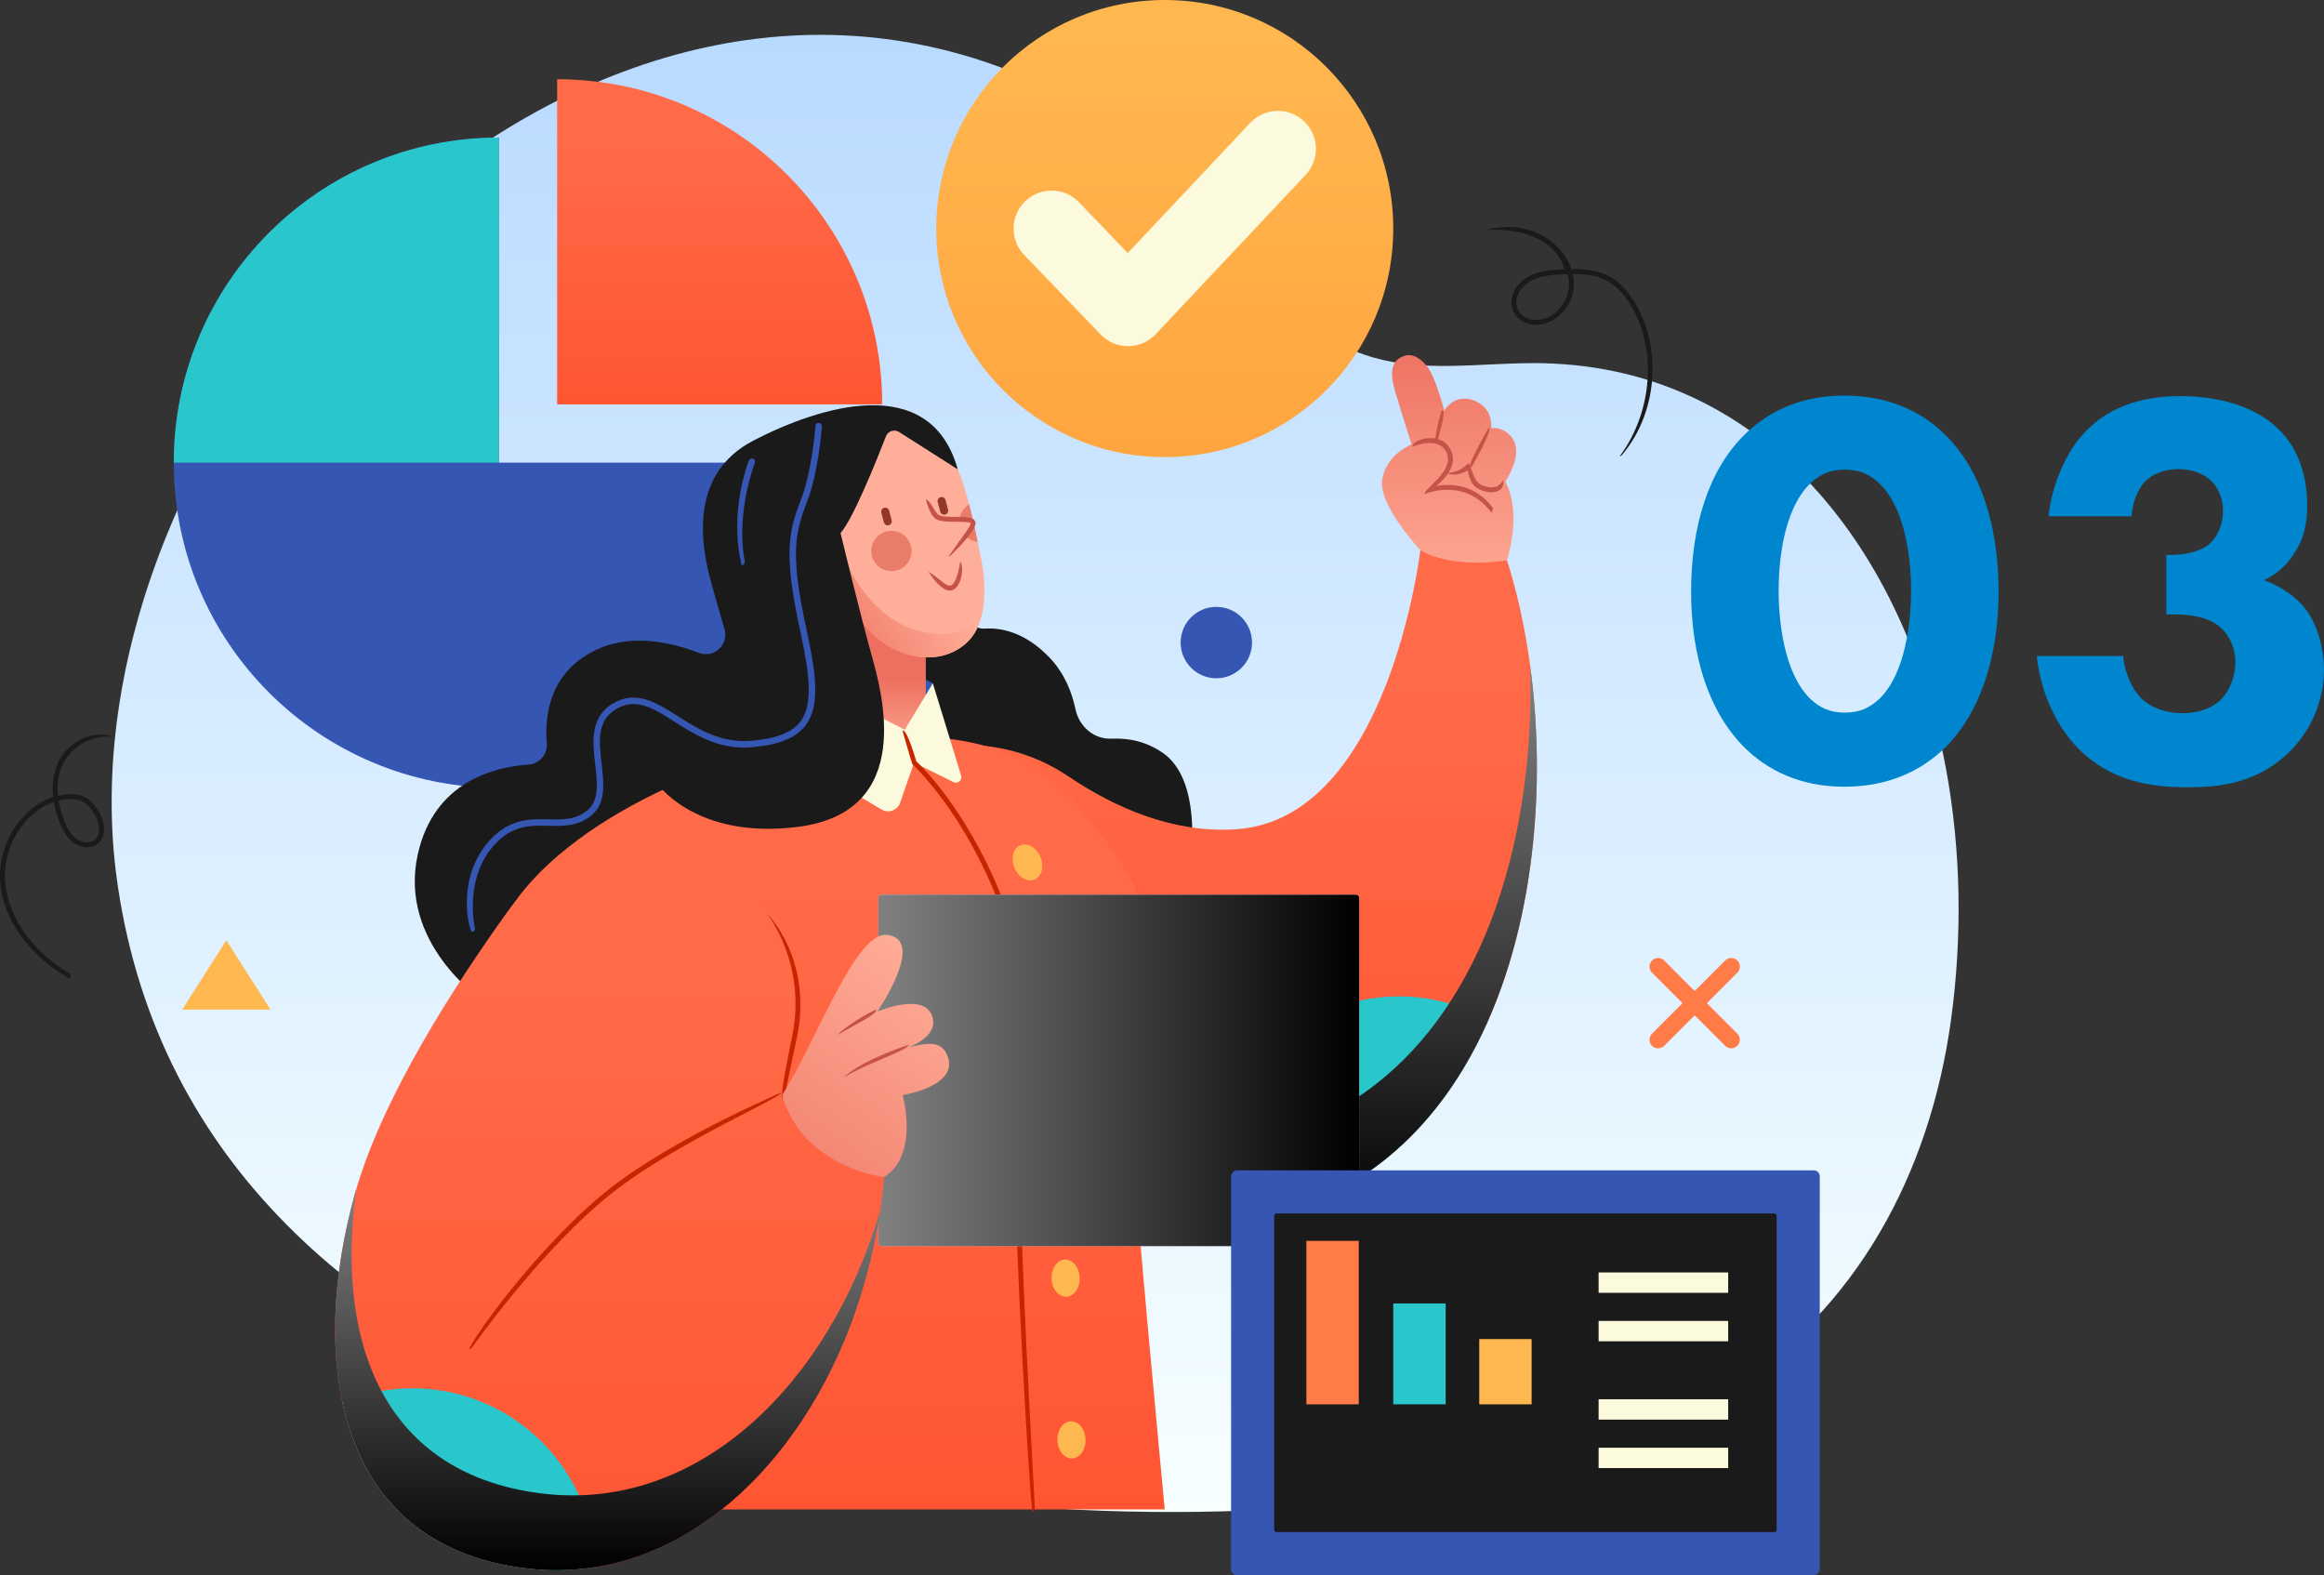<?xml version="1.0" encoding="UTF-8"?><svg xmlns="http://www.w3.org/2000/svg" width="289.973" height="196.505" xmlns:xlink="http://www.w3.org/1999/xlink" viewBox="0 0 289.973 196.505"><rect x="0" y="0" width="289.973" height="196.505" fill="#333333" stroke="none"/><defs><style>.cls-1{fill:#ffb850;}.cls-2{fill:url(#linear-gradient-2);}.cls-3{fill:#c62500;}.cls-4{fill:url(#linear-gradient-10);}.cls-5{fill:url(#linear-gradient-12);}.cls-6{fill:url(#linear-gradient-3);}.cls-6,.cls-7,.cls-8{mix-blend-mode:soft-light;}.cls-9{fill:#fbfadc;}.cls-10{fill:#ffaf99;}.cls-7{fill:url(#linear-gradient-9);}.cls-11{fill:url(#linear-gradient-4);}.cls-12{fill:#ea7d6a;}.cls-13{fill:url(#linear-gradient-5);}.cls-14{isolation:isolate;}.cls-15{fill:#93372b;}.cls-16{fill:url(#linear-gradient-8);}.cls-17{fill:#29c7cc;}.cls-18{fill:#ff7c48;}.cls-19{fill:url(#linear-gradient-7);}.cls-20{fill:#1a1a1a;}.cls-21{fill:#c65347;}.cls-22{fill:url(#linear-gradient-6);}.cls-23{fill:#0086cf;}.cls-24{fill:#d2d2d2;}.cls-25{fill:url(#linear-gradient);}.cls-26{fill:url(#Gradient);}.cls-27{fill:#3656b3;}.cls-8{fill:url(#linear-gradient-11);}</style><linearGradient id="Gradient" x1="129.158" y1="188.629" x2="129.158" y2="4.347" gradientUnits="userSpaceOnUse"><stop offset="0" stop-color="#f7ffff"/><stop offset="1" stop-color="#b9daff"/></linearGradient><linearGradient id="linear-gradient" x1="89.796" y1="9.887" x2="89.796" y2="50.447" gradientUnits="userSpaceOnUse"><stop offset=".194" stop-color="#ff6a48"/><stop offset="1" stop-color="#f53"/></linearGradient><linearGradient id="linear-gradient-2" x1="863.265" y1="-1324.384" x2="878.496" y2="-1241.257" gradientTransform="translate(-943.39 1215.751) rotate(10.382)" xlink:href="#linear-gradient"/><linearGradient id="linear-gradient-3" x1="144.372" y1="83.124" x2="144.372" y2="153.155" gradientUnits="userSpaceOnUse"><stop offset=".006" stop-color="gray"/><stop offset="1" stop-color="#000"/></linearGradient><linearGradient id="linear-gradient-4" x1="180.798" y1="76.39" x2="180.798" y2="41.418" gradientUnits="userSpaceOnUse"><stop offset=".006" stop-color="#ffaf99"/><stop offset="1" stop-color="#ed6f5f"/></linearGradient><linearGradient id="linear-gradient-5" x1="104.748" y1="91.812" x2="104.748" y2="188.305" xlink:href="#linear-gradient"/><linearGradient id="linear-gradient-6" x1="145.33" y1="57.024" x2="145.33" y2="0" gradientUnits="userSpaceOnUse"><stop offset="0" stop-color="#ffa540"/><stop offset=".975" stop-color="#ffb850"/></linearGradient><linearGradient id="linear-gradient-7" x1="109.596" y1="94.914" x2="109.596" y2="84.652" xlink:href="#linear-gradient-4"/><linearGradient id="linear-gradient-8" x1="117.732" y1="71.024" x2="101.496" y2="81.177" xlink:href="#linear-gradient-4"/><linearGradient id="linear-gradient-9" x1="109.595" y1="133.539" x2="169.589" y2="133.539" gradientTransform="translate(6.053 273.131) rotate(-90)" xlink:href="#linear-gradient-3"/><linearGradient id="linear-gradient-10" x1="76.061" y1="105.269" x2="76.061" y2="195.882" xlink:href="#linear-gradient"/><linearGradient id="linear-gradient-11" x1="75.817" y1="148.307" x2="75.817" y2="195.882" xlink:href="#linear-gradient-3"/><linearGradient id="linear-gradient-12" x1="118.856" y1="119.081" x2="91.156" y2="158.113" xlink:href="#linear-gradient-4"/></defs><g class="cls-14"><g id="_レイヤー_2"><g id="recruit"><path class="cls-26" d="M242.796,95.831c-4.949-26.652-22.459-50.636-51.638-50.532-6.654.023-13.47,1.142-19.859-.716-9.714-2.825-15.912-11.508-22.099-18.884-7.022-8.373-13.618-13.227-23.788-17.088C67.845-13.252,7.759,53.352,14.443,108.627c.083.672.174,1.343.272,2.012,10.397,69.436,101.13,83.012,157.448,76.552,15.018-1.723,30.121-5.352,42.943-13.359,16.626-10.382,25.709-27.529,28.327-46.597,1.408-10.249,1.29-21.026-.638-31.405Z"/><path class="cls-23" d="M242.647,93.313c-2.73,2.66-6.791,4.831-12.531,4.831-5.601,0-9.591-2.102-12.392-4.831-4.551-4.48-6.721-11.552-6.721-19.532,0-8.051,2.17-15.191,6.721-19.602,2.801-2.73,6.791-4.831,12.392-4.831,5.74,0,9.801,2.171,12.531,4.831,4.551,4.41,6.721,11.551,6.721,19.602,0,7.98-2.17,15.052-6.721,19.532ZM225.846,60.339c-3.431,3.36-3.921,10.081-3.921,13.371,0,3.641.631,10.222,3.921,13.441,1.26,1.19,2.521,1.75,4.341,1.75s3.08-.56,4.34-1.75c3.29-3.22,3.921-9.801,3.921-13.441,0-3.29-.49-10.011-3.921-13.371-1.26-1.189-2.521-1.75-4.34-1.75s-3.081.561-4.341,1.75Z"/><path class="cls-23" d="M255.6,64.4c.42-3.92,2.17-8.051,4.62-10.571,3.431-3.57,7.98-4.41,11.831-4.41,5.741,0,9.871,1.75,12.252,4.13,1.96,1.891,3.57,4.971,3.57,9.521,0,2.311-.42,4.34-1.891,6.371-.98,1.399-2.17,2.31-3.5,2.939,1.96.7,4.061,2.03,5.32,3.781,1.4,1.89,2.17,4.83,2.17,7.35,0,3.57-1.399,7.631-4.69,10.642-3.99,3.641-8.541,4.061-12.321,4.061-4.55,0-9.521-.7-13.651-4.831-2.66-2.729-4.69-6.86-5.181-11.551h10.781c.141,1.82.98,3.99,2.24,5.25,1.12,1.121,2.94,1.891,5.181,1.891,1.82,0,3.57-.56,4.69-1.609,1.12-1.051,1.891-2.871,1.891-4.762,0-1.959-.91-3.57-2.03-4.48-1.681-1.33-4.131-1.47-5.741-1.47h-.84v-7.421h.63c.63,0,3.15-.07,4.69-1.33.98-.84,1.751-2.311,1.751-4.2,0-1.61-.631-2.94-1.541-3.78-.84-.77-2.24-1.4-3.99-1.4-1.82,0-3.29.631-4.2,1.541-.98,1.049-1.61,2.869-1.681,4.34h-10.36Z"/><path class="cls-27" d="M102.804,57.72c0,22.401-18.16,40.56-40.56,40.56s-40.56-18.159-40.56-40.56S39.844,17.16,62.244,17.16v40.56h40.56Z"/><path class="cls-25" d="M69.516,9.887v40.56h40.559c0-22.4-18.157-40.56-40.559-40.56Z"/><path class="cls-17" d="M62.244,57.72V17.16c-22.402,0-40.56,18.16-40.56,40.56h40.56Z"/><path class="cls-20" d="M145.161,93.98c-2.136-1.519-4.42-1.926-6.463-1.829-2.182.104-4.043-1.5-4.495-3.636-.474-2.243-1.432-4.586-3.257-6.489-3.09-3.223-6.109-3.727-8.054-3.605-1.256.079-2.344-.863-2.51-2.11-.018-.201-.866-17.455-.866-17.455-.01-.204-.043-.413-.102-.608-3.535-11.808-17.075-7.589-25.374-3.304-8.369,4.322-6.449,13.584-5.282,17.812.467,1.697,1.079,3.812,1.643,5.738.568,1.937-1.326,3.673-3.21,2.95-3.616-1.391-8.692-2.472-13.114-.226-5.609,2.851-6.125,8.25-5.854,11.501.115,1.381-.905,2.573-2.287,2.665-4.16.28-11.795,2.069-13.812,11.217-2.431,11.033,7.89,18.043,7.89,18.043l87.946-12.966s3.088-13.515-2.797-17.699Z"/><path class="cls-27" d="M116.391,85.239s-7.339-4.254-15.778-.446l13.068,7.512,2.71-7.066Z"/><path class="cls-2" d="M188.031,69.893l-10.811-1.246s-3.916,33.588-23.039,34.81c-7.8.499-15.04-2.672-20.876-6.604-9.34-6.288-21.857-4.91-29.702,3.164-9.21,9.478-8.764,24.73,1.049,33.583,12.265,11.068,30.418,22.501,50.665,18.868,36.923-6.625,41.292-55.753,32.714-82.575Z"/><path class="cls-17" d="M185.717,127.235c-3.306-1.857-7.109-2.932-11.17-2.932-12.643,0-22.894,10.25-22.894,22.893,0,1.971.275,3.871.743,5.694.968-.107,1.942-.246,2.92-.422,15.186-2.725,24.865-12.64,30.401-25.233Z"/><path class="cls-6" d="M191.368,86.984c-.122-1.314-.269-2.601-.438-3.86.76,25.532-8.575,54.664-36.401,59.657-20.248,3.634-38.4-7.799-50.665-18.868-3.28-2.959-5.488-6.641-6.665-10.576-.092.727-.162,1.471-.204,2.226-.214,6.6,2.353,13.253,7.655,18.037,12.266,11.068,30.419,22.501,50.666,18.868,29.971-5.378,38.492-38.759,36.052-65.484Z"/><path class="cls-18" d="M212.971,125.148l3.802-3.803c.42-.419.42-1.099,0-1.519-.419-.42-1.1-.42-1.519,0l-3.803,3.802-3.802-3.802c-.419-.42-1.1-.42-1.519,0-.42.42-.42,1.101,0,1.519l3.802,3.803-3.802,3.802c-.42.42-.42,1.101,0,1.52.21.21.485.315.76.315s.551-.105.76-.315l3.802-3.803,3.803,3.803c.21.21.485.315.76.315s.551-.105.76-.315c.42-.42.42-1.1,0-1.52l-3.802-3.802Z"/><path class="cls-11" d="M188.501,54.42c-1.152-1.312-2.447-.982-2.447-.982,0,0,.328-2.286-1.783-3.316-2.722-1.326-4.07,1.121-4.07,1.121,0,0-.565-2.312-1.426-4.288-.773-1.773-2.213-2.93-3.422-2.596-1.927.534-1.92,2.333-1.258,4.551.983,3.287,2.035,6.54,2.035,6.54,0,0-3.018,1.098-3.659,4.269-.64,3.17,4.748,8.927,4.748,8.927,4.354,2.468,10.811,1.246,10.811,1.246,1.93-6.528-.215-9.822-.215-9.822,0,0,2.538-3.545.685-5.651Z"/><path class="cls-21" d="M186.055,63.897c-3.331-4.351-8.093-2.353-8.293-2.266-.233-.57,3.749-2.864,2.756-5.12-.235-.534-.596-.888-1.103-1.084-1.324-.509-3.142.294-3.16.302-.168-.596,1.814-1.473,3.377-.875.659.253,1.145.727,1.446,1.41.761,1.728-.648,3.349-1.854,4.346,1.868-.306,4.889-.2,7.078,2.8-.121.467-.185.486-.247.486Z"/><path class="cls-21" d="M186.102,61.411c-.41,0-.889-.096-1.445-.327-1.092-.45-1.422-1.658-1.522-2.423-.602.424-1.57.769-2.716.347,1.745-.01,2.705-1.142,2.746-1.19.542.222.504,2.196,1.726,2.701,1.246.515,2.117.317,2.66-.605.176.906-.428,1.497-1.45,1.497Z"/><path class="cls-21" d="M179.058,55.26c.158-2.245.848-4.104.856-4.123.568.233-.112,2.059-.559,3.889-.034.139-.16.234-.296.234Z"/><path class="cls-21" d="M183.402,58.319c-.265-.46,2.388-5.034,2.388-5.034.529.308-2.123,4.881-2.123,4.881-.058.097-.16.152-.265.152Z"/><path class="cls-13" d="M141.034,138.097c-.119-6.545,7.114-18.215-1.441-30.857-8.556-12.641-14.77-15.911-30.962-15.373-16.193.538-36.773,9.684-44.465,20.762l2.413,75.675h78.752s-4.178-43.664-4.297-50.208Z"/><path class="cls-1" d="M134.711,159.389c.047,1.279-.701,2.345-1.669,2.38-.968.035-1.792-.973-1.837-2.252-.047-1.279.701-2.345,1.669-2.381.968-.035,1.79.974,1.837,2.254Z"/><path class="cls-1" d="M135.443,179.566c.047,1.279-.701,2.345-1.669,2.38-.968.036-1.79-.973-1.837-2.253-.047-1.279.701-2.345,1.669-2.381.968-.035,1.792.974,1.837,2.254Z"/><path class="cls-22" d="M173.842,28.512c0,15.746-12.764,28.512-28.511,28.512s-28.512-12.766-28.512-28.512S129.583,0,145.331,0s28.511,12.766,28.511,28.512Z"/><path class="cls-9" d="M140.747,43.189c-1.291,0-2.526-.527-3.421-1.458l-9.534-9.929c-1.814-1.889-1.754-4.89.134-6.705,1.89-1.814,4.891-1.754,6.706.136l6.08,6.331,15.284-16.237c1.795-1.907,4.796-1.998,6.703-.203,1.907,1.795,1.998,4.796.203,6.703l-18.703,19.87c-.89.945-2.13,1.485-3.43,1.491h-.023Z"/><polygon class="cls-19" points="103.677 70.349 103.677 91.991 115.516 91.991 115.516 78.894 103.677 70.349"/><polygon class="cls-1" points="22.734 125.949 28.24 117.303 33.747 125.949 22.734 125.949"/><path class="cls-10" d="M104.533,71.684s2.426,9.089,10.007,10.233c2.963.448,5.37-.742,6.685-2.399,2.05-2.581,1.752-7.02,1.18-9.886-.99-4.952-1.866-8.782-2.905-11.082l-7.318-4.656c-.593-.377-1.381-.122-1.636.533-1.174,3.024-4.186,10.54-5.738,12.146l-.275,5.111Z"/><path class="cls-16" d="M115.945,78.985c-7.223-1.091-10.362-8.466-11.216-10.929l-.196,3.628s2.426,9.089,10.007,10.233c2.963.448,5.37-.742,6.685-2.399.46-.577.785-1.258,1.032-1.983-1.571,1.163-3.762,1.836-6.312,1.451Z"/><circle class="cls-12" cx="111.227" cy="68.737" r="2.515"/><path class="cls-21" d="M118.516,73.675c-1.169,0-2.419-1.948-2.672-2.363,1.099.625,2.174,1.889,2.767,1.739.601-.154,1.057-1.838,1.189-2.985.548.601.182,3.267-1.038,3.58-.082.02-.163.03-.246.03Z"/><path class="cls-12" d="M120.927,62.927c-.656.389-1.121,1.068-1.217,1.861.856.01,1.589.061,1.694.403.095.31-.366.99-.955,1.699.406.396.943.655,1.541.707-.36-1.729-.709-3.293-1.063-4.67Z"/><path class="cls-15" d="M117.935,64.194c-.269.071-.544-.09-.614-.357l-.317-1.204c-.071-.269.089-.544.358-.614.269-.071.544.089.614.357l.318,1.204c.071.269-.09.544-.359.614Z"/><path class="cls-15" d="M110.898,65.522c-.269.071-.544-.089-.614-.358l-.317-1.204c-.071-.269.089-.544.358-.614s.544.089.614.358l.318,1.204c.071.269-.09.543-.359.614Z"/><path class="cls-27" d="M156.219,80.162c0,2.46-1.994,4.454-4.453,4.454s-4.454-1.994-4.454-4.454,1.994-4.453,4.454-4.453,4.453,1.995,4.453,4.453Z"/><path class="cls-27" d="M92.529,70.504c-1.594-6.618.803-12.793.906-13.054.082-.206.316-.308.523-.227.206.082.308.316.227.523-.025.061-2.412,6.223-1.26,12.28.042.219-.102.43-.32.47-.026.005-.052.007-.076.007Z"/><path class="cls-1" d="M129.822,106.915c.49,1.183.162,2.442-.734,2.813-.895.371-2.017-.287-2.508-1.47-.49-1.182-.161-2.442.734-2.813.895-.371,2.018.288,2.508,1.47Z"/><path class="cls-9" d="M116.391,85.239l3.529,11.495c.192.58-.412,1.104-.959.833l-4.908-2.431-1.742,5.01c-.326.94-1.426,1.351-2.29.858l-12.733-7.556,3.325-8.654,12.284,6.246,3.493-5.8Z"/><path class="cls-20" d="M104.603,65.38s2.778,11.497,4.109,16.219c1.33,4.723,5.575,19.674-9.136,21.552-12.898,1.646-17.681-5.534-17.681-5.534l16.8-9.096-3.491-20.532,9.398-2.609Z"/><path class="cls-27" d="M58.867,116.267c-.456-.578-1.948-6.976,2.36-11.563,2.44-2.599,4.988-2.541,7.236-2.491,1.763.041,3.425.078,4.87-1.157,1.444-1.234,1.195-3.397.931-5.688-.314-2.741-.672-5.849,2.138-7.563,2.929-1.788,5.476-.173,8.172,1.536,2.521,1.598,5.377,3.409,9.199,3.073,3.16-.277,5.108-1.055,6.132-2.447,1.54-2.094,1.126-5.82-.041-11.154-2.06-9.426-1.548-12.338.019-16.332,1.468-3.74,1.858-9.291,1.861-9.347.014-.222.203-.396.43-.374.222.016.39.208.374.43-.016.232-.402,5.731-1.915,9.587-1.506,3.838-1.996,6.655.019,15.865,1.246,5.696,1.628,9.454-.098,11.803-1.17,1.591-3.302,2.473-6.71,2.772-4.093.359-7.073-1.529-9.701-3.194-2.693-1.707-4.819-3.055-7.321-1.53-2.37,1.446-2.072,4.038-1.757,6.784.276,2.399.562,4.88-1.21,6.392-1.679,1.434-3.575,1.392-5.411,1.35-2.18-.051-4.436-.101-6.631,2.235-4.003,4.265-2.569,10.452-2.555,10.515.053.216-.08.434-.296.486-.032.009-.064.012-.096.012Z"/><path class="cls-20" d="M8.616,122.063C3.687,119.243.545,114.884.058,110.363c-.515-4.8,2.467-9.583,6.574-10.931-.169-1.603.049-3.118.656-4.391,1.114-2.333,4.096-4.14,6.755-3.114-2.567-.331-5.207,1.293-6.202,3.378-.546,1.145-.749,2.507-.612,3.958.206-.051.415-.091.626-.123,1.228-.186,2.24-.026,3.011.472.514.334.892.806,1.163,1.181,1.043,1.438,1.439,3.503.118,4.499-.893.672-2.164.443-2.957-.131-.864-.625-1.35-1.6-1.678-2.38-.383-.915-.649-1.834-.797-2.733-3.792,1.304-6.53,5.766-6.048,10.248.466,4.329,3.494,8.514,8.102,11.195.054.516-.048.571-.154.571ZM7.307,99.874c.137.875.395,1.773.77,2.671.296.706.731,1.584,1.471,2.119.612.443,1.574.631,2.23.138,1.072-.807.502-2.621-.245-3.649-.241-.332-.572-.749-1.001-1.026-.641-.415-1.511-.543-2.586-.381-.216.032-.43.076-.64.127Z"/><path class="cls-20" d="M202.102,56.915c4.356-5.869,4.75-14.378.664-19.876-1.703-2.292-3.746-2.863-6.521-2.855.11.489.158.984.14,1.478-.052,1.368-.728,2.752-1.808,3.702-.953.839-2.106,1.244-3.24,1.142-.806-.073-1.514-.385-1.996-.881-.509-.524-.788-1.296-.75-2.066.067-1.332,1.061-2.611,2.533-3.26,1.291-.569,2.75-.637,4.037-.697-.283-1.447-1.414-2.77-2.902-3.611-1.817-1.026-4.09-1.452-6.94-1.301,2.94-.769,5.32-.317,7.241.768,1.709.965,2.96,2.466,3.514,4.115,3.064-.039,5.292.556,7.183,3.1,4.249,5.718,3.845,14.562-.922,20.135-.061.071-.146.107-.234.107ZM195.612,34.198c-1.716.077-3.054.139-4.241.662-1.262.557-2.113,1.629-2.168,2.73-.031.603.185,1.206.577,1.609.379.39.952.638,1.612.697.967.089,1.955-.265,2.78-.991.956-.841,1.555-2.063,1.601-3.265.018-.479-.038-.965-.161-1.442Z"/><path class="cls-3" d="M128.827,188.611c-.394-1.83-2.438-38.085-2.028-41.805.071-.645.229-1.465.43-2.504.968-5.026,2.772-14.38-.967-26.866-4.447-14.851-12.334-22.002-12.413-22.073-.091-.145-1.247-4.242-1.247-4.242.59-.167,1.722,3.847,1.722,3.847.79.74,8.244,8,12.524,22.291,3.782,12.631,1.961,22.081.982,27.158-.198,1.025-.354,1.835-.422,2.455-.404,3.67,1.704,41.037,1.724,41.414-.294.323-.3.323-.305.323Z"/><path class="cls-24" d="M118.082,103.542h43.021c.226,0,.409.183.409.409v59.175c0,.226-.183.409-.409.409h-43.021c-.226,0-.41-.183-.41-.41v-59.175c0-.226.183-.409.409-.409Z" transform="translate(273.131 -6.053) rotate(90)"/><path class="cls-9" d="M144.372,133.539c0,2.64-2.14,4.78-4.78,4.78s-4.781-2.139-4.781-4.78,2.141-4.781,4.781-4.781,4.78,2.141,4.78,4.781Z"/><path class="cls-7" d="M118.082,103.542h43.021c.226,0,.409.183.409.409v59.175c0,.226-.183.409-.409.409h-43.021c-.226,0-.41-.183-.41-.41v-59.175c0-.226.183-.409.409-.409Z" transform="translate(273.131 -6.053) rotate(90)"/><path class="cls-4" d="M84.852,105.966c-8.026-2.177-16.555.851-21.41,7.602-6.842,9.515-15.842,23.517-19.158,35.364-5.63,20.123-2.83,43.624,21.107,46.691,23.936,3.067,42.68-21.518,44.915-48.782l-12.701-10.256,1.535-7.238c2.192-10.35-4.078-20.61-14.287-23.38h0Z"/><path class="cls-3" d="M97.606,136.89c-.3-.37,1.234-7.608,1.234-7.608,1.129-5.328-.025-10.939-3.167-15.394,3.74,4.241,4.931,10.026,3.766,15.52l-1.534,7.238c-.03.144-.157.244-.299.244Z"/><path class="cls-3" d="M58.588,168.308c-.164-.605,8.54-12.989,17.494-20.029,7.966-6.264,21.271-11.922,21.404-11.978.106.62-13.124,6.247-21.026,12.46-8.88,6.984-17.534,19.295-17.621,19.418-.06.085-.155.13-.251.13Z"/><path class="cls-17" d="M42.719,174.923c2.274,10.591,9.05,18.954,22.672,20.7,3.067.392,6.048.332,8.92-.131-.318-12.366-10.423-22.298-22.867-22.298-3.09,0-6.035.618-8.724,1.729Z"/><path class="cls-8" d="M67.426,186.293c-20.538-2.631-25.508-20.309-22.95-37.986-.077.223-.136.425-.191.625-5.63,20.123-2.831,43.624,21.106,46.691,18.229,2.336,33.446-11.366,40.654-30.076,1.777-4.721,3.064-9.623,3.773-14.496-6.242,21.276-22.522,37.788-42.391,35.242Z"/><path class="cls-5" d="M113.472,130.63c1.704-.738,3.323-1.908,2.905-3.632-.827-3.415-6.908-.795-6.908-.795,0,0,6.187-9.02,1.202-9.574-3.989-.443-8.977,13.686-13.067,19.955,0,0,.804,3.707,4.081,6.434,4.082,3.398,8.62,3.822,8.62,3.822,4.433-2.765,2.321-10.226,2.321-10.226,0,0,7.321-1.125,5.514-5.084-.846-1.852-2.776-1.316-4.668-.9Z"/><path class="cls-21" d="M104.533,129.065c1.868-1.801,4.78-3.127,4.81-3.141.224.57-2.654,1.882-4.65,3.096-.05.03-.104.045-.16.045Z"/><path class="cls-21" d="M105.381,134.329c2.172-2.077,7.759-3.914,7.996-3.991.134.601-5.557,2.471-7.83,3.942-.052.033-.109.049-.166.049Z"/><rect class="cls-27" x="165.082" y="134.531" width="50.497" height="73.45" rx=".74" ry=".74" transform="translate(361.587 -19.075) rotate(90)"/><rect class="cls-20" x="158.98" y="151.381" width="62.701" height="39.75" rx=".292" ry=".292"/><rect class="cls-18" x="163.003" y="154.802" width="6.535" height="20.393"/><rect class="cls-17" x="173.842" y="162.608" width="6.536" height="12.587"/><rect class="cls-1" x="184.57" y="167.053" width="6.535" height="8.142"/><rect class="cls-9" x="199.463" y="158.743" width="16.168" height="2.539"/><rect class="cls-9" x="199.463" y="164.791" width="16.168" height="2.539"/><rect class="cls-9" x="199.463" y="174.56" width="16.168" height="2.539"/><rect class="cls-9" x="199.463" y="180.608" width="16.168" height="2.539"/><path class="cls-21" d="M118.36,69.415c1.445-2.112,2.801-3.766,2.75-4.139-.128-.18-1.201-.182-1.842-.185-1.021-.002-1.986-.006-2.492-.348-.826-.558-1.212-2.273-1.254-2.466.698.331,1.069,1.602,1.597,1.958.352.238,1.35.241,2.152.244,1.249.004,2.237.006,2.426.622.265.865-2.098,3.246-3.126,4.229-.059.057-.136.085-.211.085Z"/></g></g></g></svg>